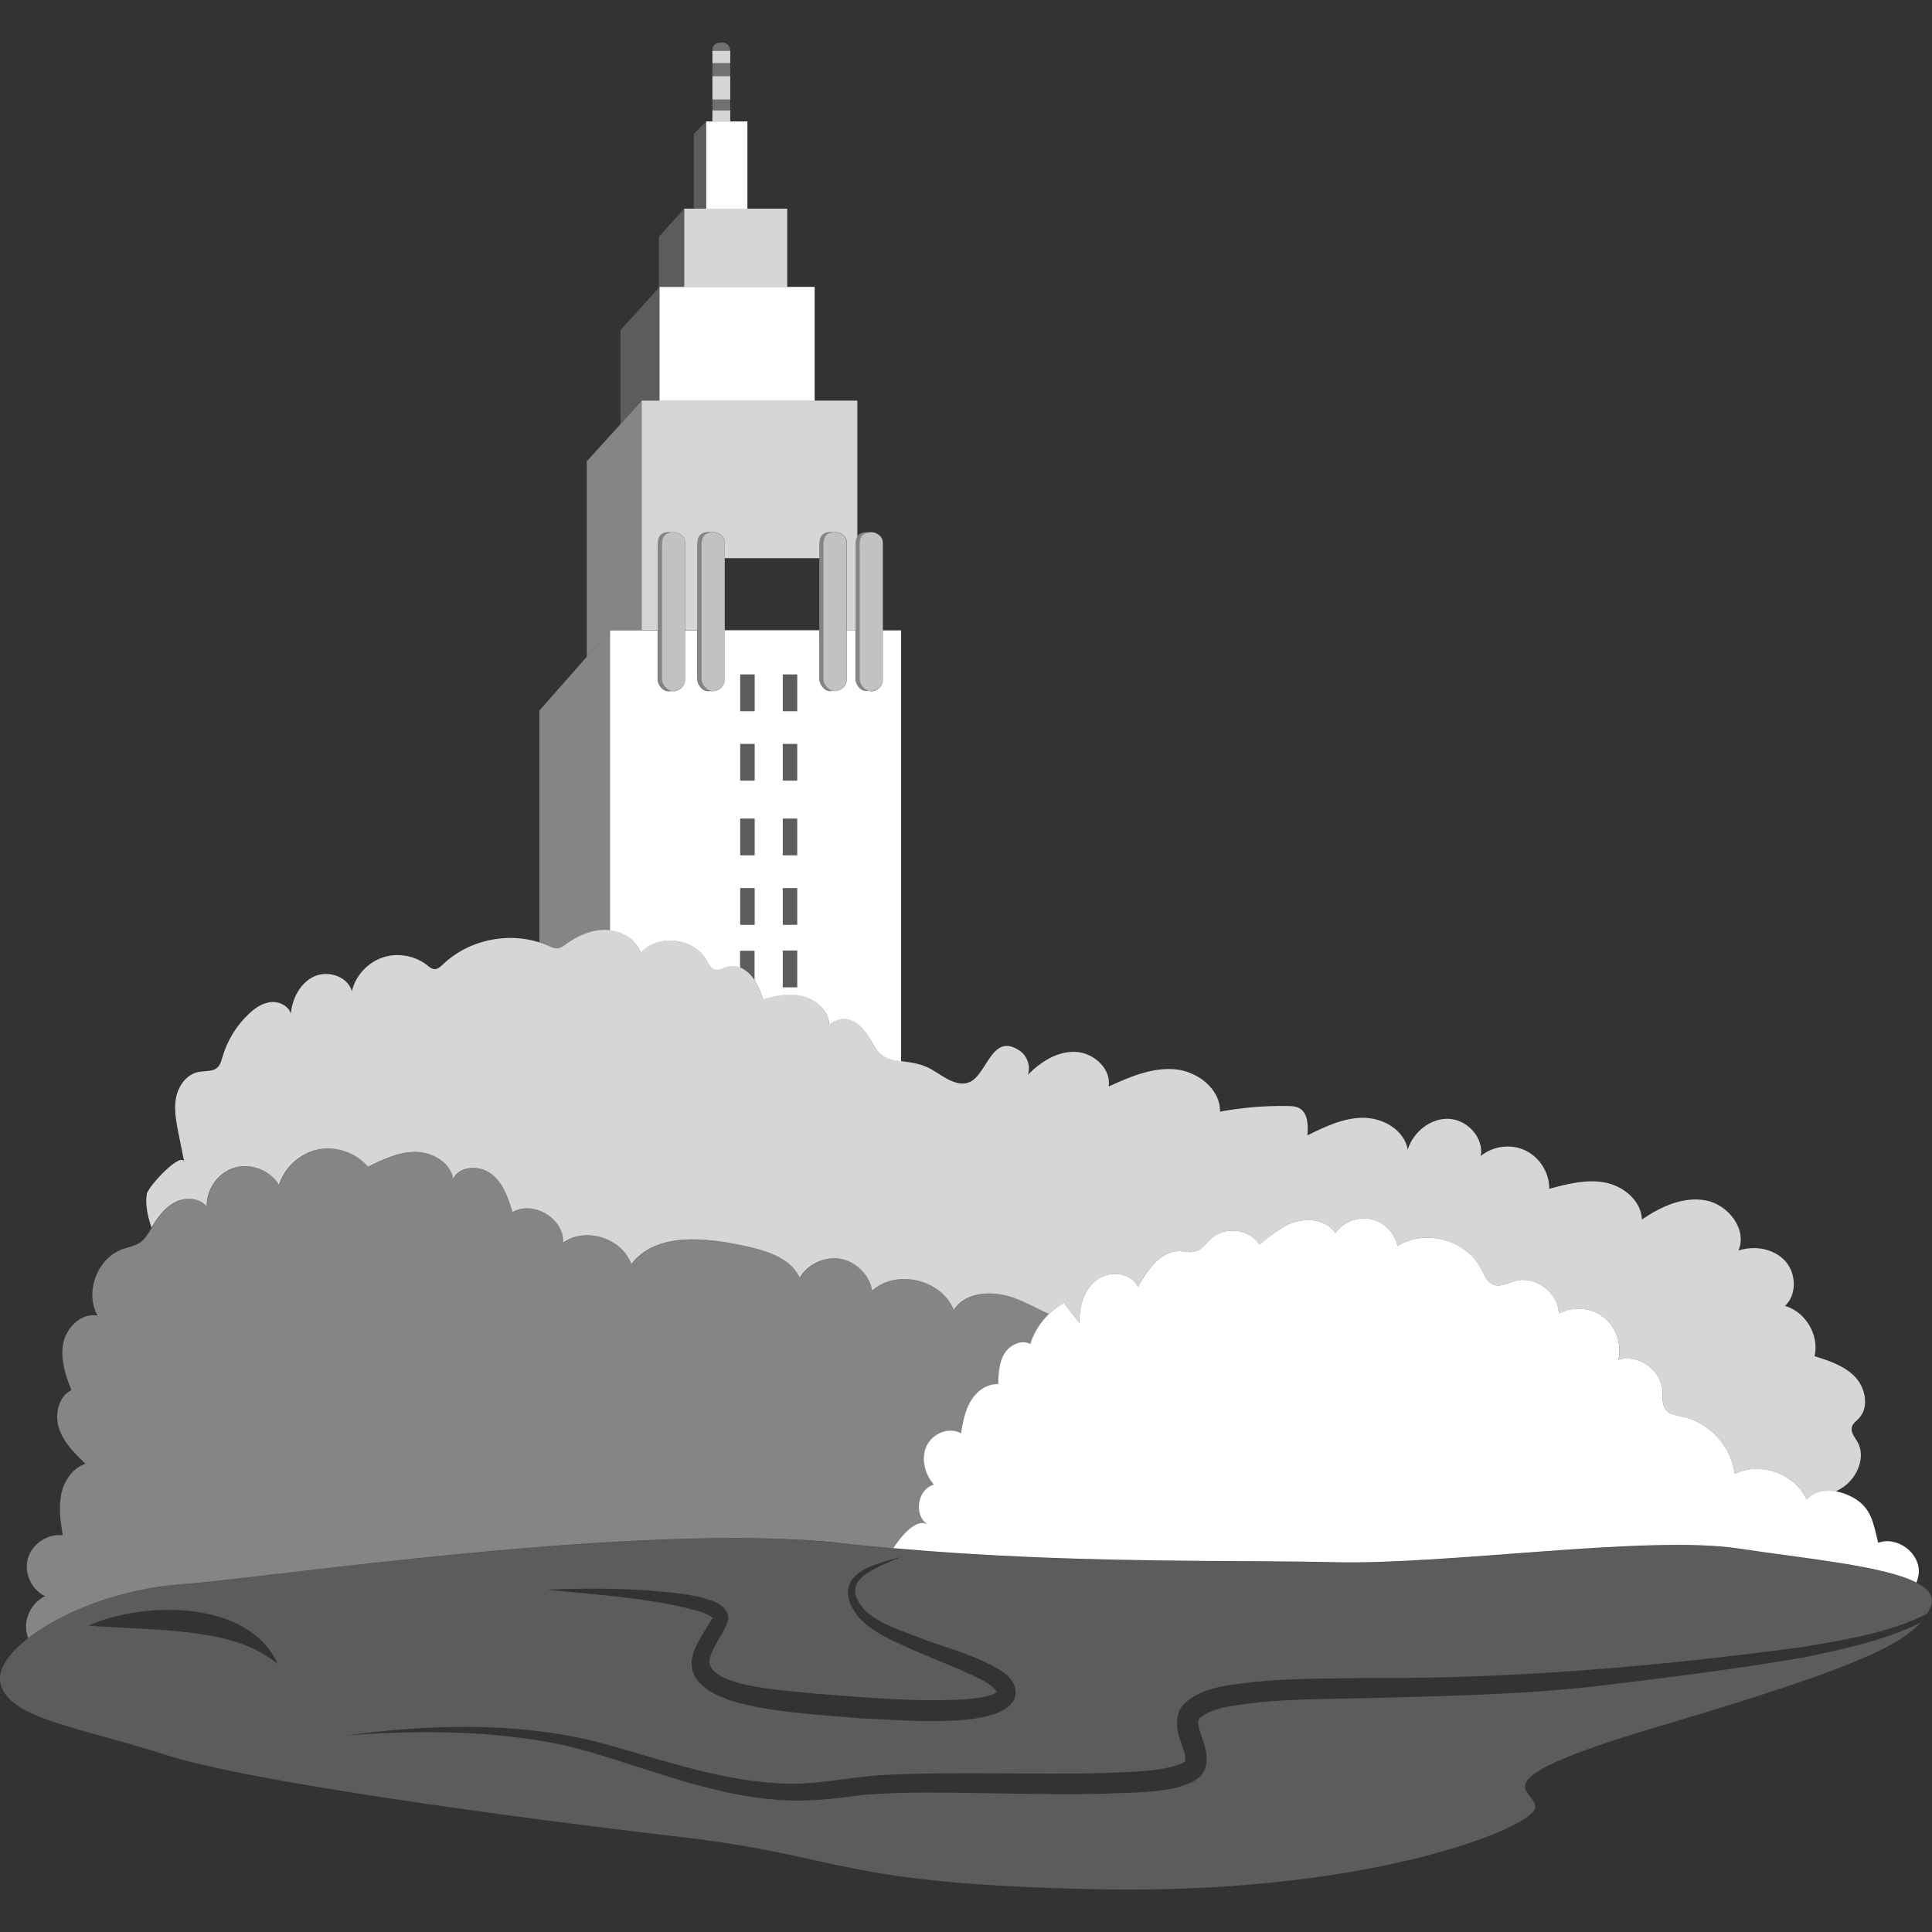 <svg viewBox="0 0 300 300" xmlns="http://www.w3.org/2000/svg"><rect x="0" y="0" width="300" height="300" fill="#333333" stroke="none"/><g fill="#fff"><path d="m 130.55 239.62 c 2.76 .3 5.49 .56 8.2 .8 1.35 -2.04 3.62 -4.74 5.34 -3.66 -.52 -.33 -.88 -.8 -1.1 -1.34 -.74 -1.8 .09 -4.35 2.06 -4.86 -1.41 -1.62 -2.04 -4.03 -1.15 -5.98 s 3.5 -3.06 5.36 -2 c .3 -1.73 .62 -3.5 1.51 -5.01 .9 -1.51 2.51 -2.72 4.27 -2.62 .04 -1.61 .1 -3.29 .92 -4.67 .81 -1.38 2.65 -2.31 4.07 -1.57 .55 -1.77 1.56 -3.37 2.9 -4.66 -1.88 -.85 -3.7 -1.89 -5.64 -2.57 -3.18 -1.12 -7.36 -.91 -9.13 1.96 -1.84 -4.76 -8.88 -6.44 -12.67 -3.02 -.43 -2.44 -2.49 -4.51 -4.93 -4.94 -2.44 -.44 -5.09 .79 -6.33 2.94 -1.44 -3.17 -5.31 -4.25 -8.7 -4.98 -6.1 -1.31 -13.67 -2.11 -17.44 2.87 -1.44 -4.03 -7.07 -5.82 -10.57 -3.37 .12 -3.72 -4.66 -6.58 -7.88 -4.71 -.65 -2.19 -1.44 -4.51 -3.25 -5.91 -1.8 -1.41 -4.92 -1.33 -5.96 .71 -.48 -2.55 -3.27 -4.13 -5.87 -4.15 -2.6 -.01 -5.04 1.16 -7.37 2.3 -1.85 -2.19 -4.93 -3.25 -7.74 -2.68 s -5.22 2.76 -6.07 5.5 c -1.37 -2.28 -4.36 -3.44 -6.91 -2.68 s -4.42 3.37 -4.31 6.03 c -1.14 -1.38 -3.33 -1.48 -4.92 -.67 s -2.7 2.33 -3.62 3.86 c -.02 .03 -.03 .06 -.05 .09 -.52 .87 -1.04 1.78 -1.88 2.34 -.79 .53 -1.78 .69 -2.68 1.01 -3.92 1.41 -5.89 6.65 -3.87 10.3 -2.47 -.47 -4.8 1.79 -5.31 4.25 s .33 4.99 1.26 7.33 c -2.05 1.02 -2.65 3.83 -1.91 6 .73 2.17 2.44 3.85 4.09 5.44 -2.02 .65 -3.35 2.68 -3.77 4.76 s -.09 4.24 .24 6.33 c -2.33 -.28 -4.75 1.32 -5.4 3.57 -.65 2.26 .54 4.9 2.66 5.9 -2.08 .96 -3.33 3.45 -2.86 5.69 .06 .29 .15 .55 .25 .8 5.17 -4.02 14.29 -7.69 23.85 -8.35 12.37 -.85 71.21 -9.81 102.33 -6.4 z" opacity=".4"/><path d="m 280.56 232.9 c -1.8 -4.05 -7.22 -6.01 -11.19 -4.05 -.52 -4.23 -3.91 -7.95 -8.08 -8.85 -.94 -.2 -2 -.33 -2.6 -1.07 -.68 -.83 -.47 -2.03 -.55 -3.1 -.24 -3.16 -3.8 -5.62 -6.84 -4.7 .59 -2.39 -.35 -5.09 -2.29 -6.6 -1.95 -1.51 -4.79 -1.74 -6.96 -.57 -.06 -3.26 -3.68 -5.94 -6.82 -5.05 -1.11 .32 -2.27 .99 -3.35 .57 -.99 -.39 -1.41 -1.53 -1.9 -2.48 -2.3 -4.49 -8.71 -6.23 -12.97 -3.53 -.42 -2.04 -2.13 -3.75 -4.17 -4.17 s -4.29 .47 -5.48 2.17 c -1.24 -1.89 -3.9 -2.39 -6.08 -1.78 -2.17 .62 -3.97 2.11 -5.7 3.56 -1.51 -2.36 -5.23 -2.9 -7.35 -1.07 -.89 .77 -1.57 1.89 -2.71 2.17 -.75 .19 -1.54 -.05 -2.32 -.07 -3 -.08 -5.04 2.91 -6.5 5.53 -1.05 -2.26 -4.45 -2.58 -6.43 -1.07 -1.98 1.52 -2.7 4.21 -2.66 6.7 -.8 -1.04 -1.6 -2.09 -2.4 -3.13 -.85 .46 -1.62 1.05 -2.32 1.72 -1.33 1.28 -2.35 2.89 -2.9 4.66 -1.42 -.74 -3.26 .18 -4.07 1.57 -.81 1.38 -.88 3.07 -.92 4.67 -1.75 -.1 -3.37 1.11 -4.27 2.62 s -1.21 3.28 -1.51 5.01 c -1.86 -1.07 -4.47 .04 -5.36 2 -.89 1.95 -.26 4.36 1.15 5.98 -1.97 .51 -2.8 3.07 -2.06 4.86 .22 .54 .58 1.01 1.1 1.34 -1.71 -1.08 -3.98 1.62 -5.34 3.66 7.31 .65 14.4 1.08 21.18 1.37 19.05 .81 35.62 .53 47.37 .81 17.48 .43 48.61 -4.26 62.68 -2.13 10.26 1.56 22.56 2.66 27.64 5.29 .2 -.49 .33 -1 .37 -1.54 .19 -3.09 -3.41 -5.73 -6.3 -4.63 -.76 -3 -1 -5.37 -3.84 -6.99 -.84 -.48 -1.81 -.85 -2.8 -1.01 -1.62 -.27 -3.28 .02 -4.49 1.31 z"/><path d="m 246.31 262 c -11.37 1.19 -22.75 1.38 -34.1 1.69 -5.69 .14 -11.34 .1 -16.87 .66 -3.18 .44 -6.65 .56 -9.01 2.39 -.23 .27 -.28 .42 -.29 .81 .23 2.09 1.75 4.14 1.23 6.54 -.7 4.72 -11.88 4.14 -15.51 4.44 -5.73 .13 -11.41 .04 -17.08 -.06 -7.07 -.08 -14.1 -.35 -21.08 .29 -4.12 .6 -8.79 1.07 -12.95 .7 -11.71 -.85 -22.25 -5.9 -33.1 -8.47 -11.03 -2.33 -22.52 -2.35 -33.76 -1.52 12.65 -1.67 25.77 -2.14 38.28 .85 9.46 2.47 18.96 6.06 28.72 6.58 5.65 .44 11.16 -1.05 16.81 -1.3 11.39 -.56 22.73 .01 34.06 -.29 3.92 -.23 9.29 -.12 12.33 -1.73 .25 -1.05 -.37 -2.24 -.72 -3.4 -.66 -1.62 -.87 -4.22 .63 -5.65 3.06 -2.81 7.5 -2.89 11.11 -3.39 5.77 -.54 11.48 -.5 17.14 -.57 22.72 .13 45.19 -1.79 67.67 -4.81 5.07 -.87 13.48 -2.06 19.45 -5.21 .22 -.37 .4 -.74 .55 -1.12 .58 -1.5 -.32 -2.69 -2.21 -3.66 -5.08 -2.63 -17.38 -3.74 -27.64 -5.29 -14.07 -2.13 -45.2 2.56 -62.68 2.13 -11.75 -.29 -28.32 0 -47.37 -.81 -6.78 -.29 -13.88 -.72 -21.18 -1.37 -2.71 -.24 -5.44 -.5 -8.2 -.8 -31.13 -3.41 -89.97 5.54 -102.33 6.4 -9.56 .66 -18.68 4.33 -23.85 8.35 -3.09 2.4 -4.77 4.93 -4.3 7 1.28 5.54 12.37 6.82 25.58 11.09 13.22 4.26 54.58 9.81 80.16 12.79 25.58 2.99 23.88 7.25 64.38 8.1 40.51 .85 64.81 -8.53 67.8 -11.94 s -12.37 -3.84 19.19 -13.22 c 26.61 -7.91 37.15 -11.88 41.07 -16.25 -5.84 2.97 -13.5 4.42 -18.16 5.42 -11.25 1.93 -22.45 3.3 -33.8 4.65 z m -145.52 -15.02 c 3.33 .29 6.8 .48 10.04 1.69 1.12 .41 2.59 1.55 2.17 3.06 -.16 .57 -.47 1.14 -.73 1.64 -.7 1.31 -2.17 3.49 -2.11 4.76 .47 3.98 12.63 4.38 16.11 4.83 7.74 .59 15.72 1.36 23.39 .92 1.61 -.14 4.17 -.33 5.12 -1.18 -1 -1.55 -3.81 -2.51 -5.54 -3.37 0 0 -7.28 -3.04 -7.28 -3.04 -2.99 -1.41 -6.42 -2.65 -8.73 -5.28 -3.01 -4.01 -1.48 -6.67 2.92 -8.13 1.26 -.45 2.53 -.8 3.8 -1.14 -1.22 .5 -2.44 1.01 -3.61 1.6 -3.48 1.65 -4.87 3.54 -2.01 6.74 2.3 2.12 5.45 3.06 8.42 4.21 4.37 1.69 9.11 2.76 13.11 5.41 1.31 .94 2.33 2.54 1.6 4.2 -2.33 4.89 -18.7 3.02 -23.57 2.94 -5.33 -.44 -10.56 -.76 -15.87 -1.67 -2.66 -.55 -5.35 -1.08 -8 -2.68 -5.14 -3.54 -1.53 -7.47 .62 -11.28 -.47 -.46 -1.64 -.87 -2.41 -1.11 -7.52 -2.01 -15.5 -2.45 -23.27 -3.25 5.28 -.25 10.56 -.21 15.86 .11 z m -71.61 6.49 c -5 -.58 -10.1 -.63 -15.46 -1.05 8.72 -3.82 24.84 -4.07 29.42 5.97 -4.11 -3.36 -8.91 -4.28 -13.97 -4.92 z" opacity=".2"/><path d="m 110.67 251.11 s -.04 .09 -.04 .09 c -.01 .01 -.01 .02 -.02 .03 .02 .02 .05 .04 .07 .06 -.02 -.06 -.03 -.14 -.01 -.18 z"/><path d="m 110.62 11.83 h 2.77 v 3.62 h -2.77 z" opacity=".8"/><path d="m 110.62 7.88 h 2.77 v 1.92 h -2.77 z" opacity=".8"/><path d="m 110.62 17.16 h 2.77 v 1.71 h -2.77 z" opacity=".8"/><path d="m 116.06 32.4 v -13.54 h -2.67 -2.77 -.96 v 13.54 z"/><path d="m 112.11 6.6 c -1.28 0 -1.49 .64 -1.49 1.28 h 2.77 s 0 -1.28 -1.28 -1.28 z" opacity=".3"/><path d="m 110.62 9.8 h 2.77 v 2.03 h -2.77 z" opacity=".3"/><path d="m 110.62 15.45 h 2.77 v 1.71 h -2.77 z" opacity=".3"/><path d="m 109.66 18.86 l -1.92 1.92 v 11.62 h 1.92 z" opacity=".2"/><path d="m 122.24 44.55 v -12.15 h -6.18 -6.4 -1.92 -1.49 v 12.15 z" opacity=".8"/><path d="m 106.25 44.55 v -12.15 l -3.94 4.37 v 7.9 l .1 -.12 z" opacity=".2"/><path d="m 102.41 44.55 v 8.03 9.66 h 24.09 v -17.69 h -4.26 -15.99 z"/><path d="m 99.64 62.24 v 35.6 h 2.49 v -13.08 c 0 -1.28 .28 -2.13 1.85 -2.13 .09 0 .18 .01 .28 .03 .12 -.01 .23 -.03 .36 -.03 .71 0 1.78 .57 1.78 1.63 v 13.57 h 1.88 v -13.08 c 0 -1.28 .28 -2.13 1.85 -2.13 .09 0 .18 .01 .28 .03 .12 -.01 .23 -.03 .36 -.03 .71 0 1.78 .57 1.78 1.63 v 2.42 h 14.68 v -1.92 c 0 -1.28 .28 -2.13 1.85 -2.13 .09 0 .18 .01 .28 .03 .12 -.01 .23 -.03 .36 -.03 .71 0 1.78 .57 1.78 1.63 v 13.57 h 1.35 v -13.08 c 0 -.59 .07 -1.08 .28 -1.45 v -21.08 h -33.47 z" opacity=".8"/><path d="m 102.41 62.24 v -9.66 -8.03 l -.1 .12 -5.97 6.6 v 14.61 l 3.3 -3.64 z" opacity=".2"/><path d="m 99.64 97.85 v -24.91 -10.7 l -3.3 3.64 -5.23 5.75 v 30.34 l 3.63 -4.12 z" opacity=".4"/><path d="m 86.78 147.25 c .38 -.07 .7 -.31 1.01 -.53 1.86 -1.33 4.04 -2.36 6.32 -2.33 .21 0 .42 .03 .63 .05 v -46.59 l -3.62 4.12 -7.36 8.36 v 36.01 c .5 .16 .99 .33 1.47 .55 .49 .22 1.01 .47 1.54 .37 z" opacity=".4"/><path d="m 114.94 104.72 h 2.24 v 5.7 h -2.24 z" opacity=".2"/><path d="m 121.55 104.72 h 2.24 v 5.7 h -2.24 z" opacity=".2"/><path d="m 114.94 115.52 v 1.94 3.76 h 2.24 v -3.76 -1.94 z" opacity=".2"/><path d="m 121.55 115.52 v 1.94 3.76 h 2.24 v -3.76 -1.94 z" opacity=".2"/><path d="m 114.94 127.11 h 2.24 v 5.7 h -2.24 z" opacity=".2"/><path d="m 121.55 127.11 h 2.24 v 5.7 h -2.24 z" opacity=".2"/><path d="m 114.94 137.9 h 2.24 v 5.7 h -2.24 z" opacity=".2"/><path d="m 121.55 137.9 h 2.24 v 5.7 h -2.24 z" opacity=".2"/><path d="m 116.66 151.44 c .19 .22 .36 .46 .52 .71 v -4.55 h -2.24 v 2.61 c .66 .26 1.26 .69 1.72 1.23 z" opacity=".2"/><path d="m 121.55 147.6 h 2.24 v 5.7 h -2.24 z" opacity=".2"/><path d="m 103.83 107.3 c .13 0 .26 -.01 .39 -.04 -.91 -.17 -1.45 -1.23 -1.45 -1.81 v -20.68 c 0 -1.17 .25 -1.98 1.49 -2.11 -.1 -.02 -.19 -.03 -.28 -.03 -1.56 0 -1.85 .85 -1.85 2.13 v 20.68 c 0 .64 .64 1.85 1.71 1.85 z" opacity=".4"/><path d="m 109.98 107.3 c .13 0 .26 -.01 .39 -.04 -.91 -.17 -1.45 -1.23 -1.45 -1.81 v -20.68 c 0 -1.17 .25 -1.98 1.49 -2.11 -.1 -.02 -.19 -.03 -.28 -.03 -1.56 0 -1.85 .85 -1.85 2.13 v 20.68 c 0 .64 .64 1.85 1.71 1.85 z" opacity=".4"/><path d="m 102.77 84.77 v 20.68 c 0 .59 .54 1.64 1.45 1.81 .08 .02 .16 .04 .25 .04 1.07 0 1.92 -.78 1.92 -1.78 v -21.25 c 0 -1.07 -1.07 -1.63 -1.78 -1.63 -.13 0 -.24 .02 -.36 .03 -1.24 .13 -1.49 .93 -1.49 2.11 z" opacity=".7"/><path d="m 132.83 97.85 v 7.6 c 0 .25 .1 .59 .28 .91 .28 .49 .77 .94 1.42 .94 .13 0 .26 -.01 .39 -.04 -.91 -.17 -1.45 -1.23 -1.45 -1.81 v -20.68 c 0 -1.17 .25 -1.98 1.49 -2.11 -.1 -.02 -.19 -.03 -.28 -.03 -.85 0 -1.31 .26 -1.56 .69 -.22 .37 -.28 .86 -.28 1.45 v 13.08 z" opacity=".4"/><path d="m 133.47 84.77 v 20.68 c 0 .59 .54 1.64 1.45 1.81 .08 .02 .16 .04 .25 .04 1.07 0 1.92 -.78 1.92 -1.78 v -21.25 c 0 -1.07 -1.07 -1.63 -1.78 -1.63 -.13 0 -.24 .02 -.36 .03 -1.24 .13 -1.49 .93 -1.49 2.11 z" opacity=".7"/><path d="m 135.17 107.3 c -.09 0 -.17 -.02 -.25 -.04 -.13 .02 -.25 .04 -.39 .04 -.65 0 -1.14 -.45 -1.42 -.94 -.18 -.32 -.28 -.66 -.28 -.91 v -7.6 h -1.35 v 7.68 c 0 1 -.85 1.78 -1.92 1.78 -.09 0 -.17 -.02 -.25 -.04 -.13 .02 -.25 .04 -.39 .04 -1.07 0 -1.71 -1.21 -1.71 -1.85 v -7.6 h -14.68 v 7.68 c 0 1 -.85 1.78 -1.92 1.78 -.09 0 -.17 -.02 -.25 -.04 -.13 .02 -.25 .04 -.39 .04 -1.07 0 -1.71 -1.21 -1.71 -1.85 v -7.6 h -1.88 v 7.68 c 0 1 -.85 1.78 -1.92 1.78 -.09 0 -.17 -.02 -.25 -.04 -.13 .02 -.25 .04 -.39 .04 -1.07 0 -1.71 -1.21 -1.71 -1.85 v -7.6 h -7.39 v 46.59 c 2.07 .24 4.08 1.5 4.76 3.46 2.68 -2.92 8.16 -2.33 10.16 1.1 .35 .61 .69 1.34 1.36 1.52 .65 .18 1.3 -.25 1.95 -.44 .66 -.19 1.34 -.11 1.97 .14 v -2.61 h 2.24 v 4.55 c .59 .91 .97 1.96 1.33 2.98 2.02 -.6 4.18 -.99 6.22 -.45 s 3.89 2.22 4.05 4.32 c 3.43 -2.34 5.59 .89 6.94 3.33 1.07 1.93 2.51 2.22 4.22 2.44 v -66.92 h -2.84 v 7.68 c 0 1 -.85 1.78 -1.92 1.78 z m -17.99 36.3 h -2.24 v -5.7 h 2.24 z m 0 -10.79 h -2.24 v -5.7 h 2.24 z m 0 -15.35 v 3.76 h -2.24 v -5.7 h 2.24 v 1.95 z m 0 -7.03 h -2.24 v -5.7 h 2.24 z m 6.61 42.87 h -2.24 v -5.7 h 2.24 z m 0 -9.7 h -2.24 v -5.7 h 2.24 z m 0 -10.79 h -2.24 v -5.7 h 2.24 z m 0 -15.35 v 3.76 h -2.24 v -5.7 h 2.24 v 1.95 z m 0 -7.03 h -2.24 v -5.7 h 2.24 z"/><path d="m 287.56 221.58 c .15 -.55 .67 -.9 1.06 -1.31 1.65 -1.72 1.09 -4.72 -.56 -6.46 -1.64 -1.73 -4.02 -2.51 -6.29 -3.22 .75 -3.25 -1.39 -6.89 -4.59 -7.81 1.89 -1.78 1.75 -5.12 -.02 -7.02 s -4.74 -2.39 -7.21 -1.58 c 1.4 -3.26 -1.57 -7.12 -5.06 -7.78 s -7.01 .96 -9.94 2.97 c -.09 -2.93 -2.86 -5.21 -5.74 -5.75 -2.88 -.55 -5.82 .22 -8.65 .98 .04 -2.46 -1.46 -4.88 -3.68 -5.95 s -5.04 -.72 -6.94 .85 c .49 -2.82 -2.08 -5.63 -4.94 -5.77 s -5.54 2.03 -6.41 4.76 c -.53 -3.02 -3.82 -4.91 -6.89 -4.92 -3.06 -.01 -5.94 1.37 -8.69 2.73 .14 -1.57 .1 -3.51 -1.29 -4.24 -.54 -.29 -1.17 -.31 -1.78 -.32 -3.52 -.06 -7.04 .23 -10.5 .88 .08 -3.56 -3.54 -6.31 -7.08 -6.59 -3.55 -.28 -6.96 1.21 -10.21 2.68 .43 -2.78 -2.36 -5.27 -5.17 -5.38 s -5.4 1.56 -7.37 3.56 c .46 -1.34 -.1 -2.95 -1.28 -3.74 -4.44 -2.99 -5.03 4 -7.99 4.96 -2.25 .73 -4.51 -1.58 -6.42 -2.42 -1.45 -.64 -2.8 -.76 -4.02 -.92 -1.71 -.22 -3.15 -.51 -4.22 -2.44 -1.35 -2.44 -3.52 -5.67 -6.94 -3.33 -.16 -2.1 -2.02 -3.78 -4.05 -4.32 -2.04 -.54 -4.2 -.15 -6.22 .45 -.36 -1.03 -.75 -2.07 -1.33 -2.98 -.16 -.25 -.32 -.49 -.52 -.71 -.46 -.53 -1.07 -.97 -1.72 -1.23 -.63 -.25 -1.32 -.32 -1.97 -.14 -.65 .19 -1.3 .62 -1.95 .44 -.68 -.18 -1.01 -.92 -1.36 -1.52 -1.99 -3.42 -7.48 -4.01 -10.16 -1.1 -.68 -1.96 -2.69 -3.22 -4.76 -3.46 -.21 -.03 -.42 -.05 -.63 -.05 -2.29 -.04 -4.47 .99 -6.32 2.33 -.31 .22 -.63 .46 -1.01 .53 -.53 .1 -1.05 -.15 -1.54 -.37 -.48 -.21 -.97 -.39 -1.47 -.55 -5.1 -1.61 -11.07 -.3 -14.94 3.42 -.38 .36 -.8 .77 -1.32 .75 -.44 -.02 -.8 -.34 -1.14 -.61 -1.92 -1.52 -4.63 -1.99 -6.95 -1.19 s -4.17 2.83 -4.74 5.21 c -.66 -2.29 -3.7 -3.27 -5.86 -2.28 s -3.4 3.41 -3.62 5.78 c -.39 -1.26 -1.87 -1.95 -3.18 -1.79 s -2.45 .97 -3.41 1.89 c -1.89 1.8 -3.29 4.11 -4.02 6.61 -.17 .58 -.32 1.2 -.76 1.62 -.76 .73 -1.97 .53 -3 .73 -1.82 .37 -3.09 2.15 -3.45 3.97 s .01 3.7 .37 5.53 c .3 1.51 .6 3.01 .91 4.52 -.37 -1.86 -5.59 3.7 -5.81 4.9 -.29 1.59 .11 3.47 .72 5.24 .02 -.03 .03 -.06 .05 -.09 .92 -1.53 2.03 -3.04 3.62 -3.86 1.59 -.81 3.78 -.71 4.92 .67 -.1 -2.66 1.76 -5.27 4.31 -6.03 s 5.54 .4 6.91 2.68 c .85 -2.74 3.26 -4.93 6.07 -5.5 s 5.89 .49 7.74 2.68 c 2.33 -1.14 4.77 -2.31 7.37 -2.3 s 5.39 1.59 5.87 4.15 c 1.03 -2.04 4.16 -2.12 5.96 -.71 s 2.6 3.72 3.25 5.91 c 3.22 -1.87 8 .99 7.88 4.71 3.5 -2.46 9.14 -.66 10.57 3.37 3.77 -4.97 11.34 -4.17 17.44 -2.87 3.4 .73 7.27 1.82 8.7 4.98 1.24 -2.14 3.89 -3.37 6.33 -2.94 2.44 .44 4.5 2.5 4.93 4.94 3.79 -3.41 10.83 -1.73 12.67 3.02 1.77 -2.87 5.95 -3.07 9.13 -1.96 1.95 .68 3.77 1.72 5.64 2.57 .7 -.67 1.47 -1.26 2.32 -1.72 .8 1.04 1.6 2.09 2.4 3.13 -.03 -2.49 .69 -5.18 2.66 -6.7 1.98 -1.52 5.38 -1.2 6.43 1.07 1.45 -2.63 3.5 -5.61 6.5 -5.53 .78 .02 1.56 .26 2.32 .07 1.14 -.28 1.82 -1.4 2.71 -2.17 2.12 -1.84 5.84 -1.3 7.35 1.07 1.73 -1.45 3.53 -2.94 5.7 -3.56 s 4.84 -.11 6.08 1.78 c 1.2 -1.7 3.45 -2.59 5.48 -2.17 2.04 .42 3.75 2.13 4.17 4.17 4.25 -2.71 10.67 -.96 12.97 3.53 .49 .95 .91 2.09 1.9 2.48 1.08 .42 2.23 -.26 3.35 -.57 3.14 -.89 6.75 1.79 6.82 5.05 2.17 -1.17 5.01 -.94 6.96 .57 s 2.89 4.21 2.29 6.6 c 3.04 -.92 6.61 1.54 6.84 4.7 .08 1.07 -.13 2.27 .55 3.1 .6 .74 1.66 .87 2.6 1.07 4.16 .9 7.56 4.62 8.08 8.85 3.97 -1.96 9.39 0 11.19 4.05 1.21 -1.28 2.87 -1.58 4.49 -1.31 .51 -.26 1 -.55 1.46 -.9 2.02 -1.57 3.18 -4.55 1.93 -6.78 -.42 -.75 -1.11 -1.51 -.87 -2.33 z" opacity=".8"/><path d="m 108.92 84.77 v 20.68 c 0 .59 .54 1.64 1.45 1.81 .08 .02 .16 .04 .25 .04 1.07 0 1.92 -.78 1.92 -1.78 v -21.25 c 0 -1.07 -1.07 -1.63 -1.78 -1.63 -.13 0 -.24 .02 -.36 .03 -1.24 .13 -1.49 .93 -1.49 2.11 z" opacity=".7"/><path d="m 127.21 99.09 v 6.36 c 0 .64 .64 1.85 1.71 1.85 .13 0 .26 -.01 .39 -.04 -.91 -.17 -1.45 -1.23 -1.45 -1.81 v -20.68 c 0 -1.17 .25 -1.98 1.49 -2.11 -.1 -.02 -.19 -.03 -.28 -.03 -1.56 0 -1.85 .85 -1.85 2.13 v 14.32 z" opacity=".4"/><path d="m 127.85 84.77 v 20.68 c 0 .59 .54 1.64 1.45 1.81 .08 .02 .16 .04 .25 .04 1.07 0 1.92 -.78 1.92 -1.78 v -21.25 c 0 -1.07 -1.07 -1.63 -1.78 -1.63 -.13 0 -.24 .02 -.36 .03 -1.24 .13 -1.49 .93 -1.49 2.11 z" opacity=".7"/></g></svg>